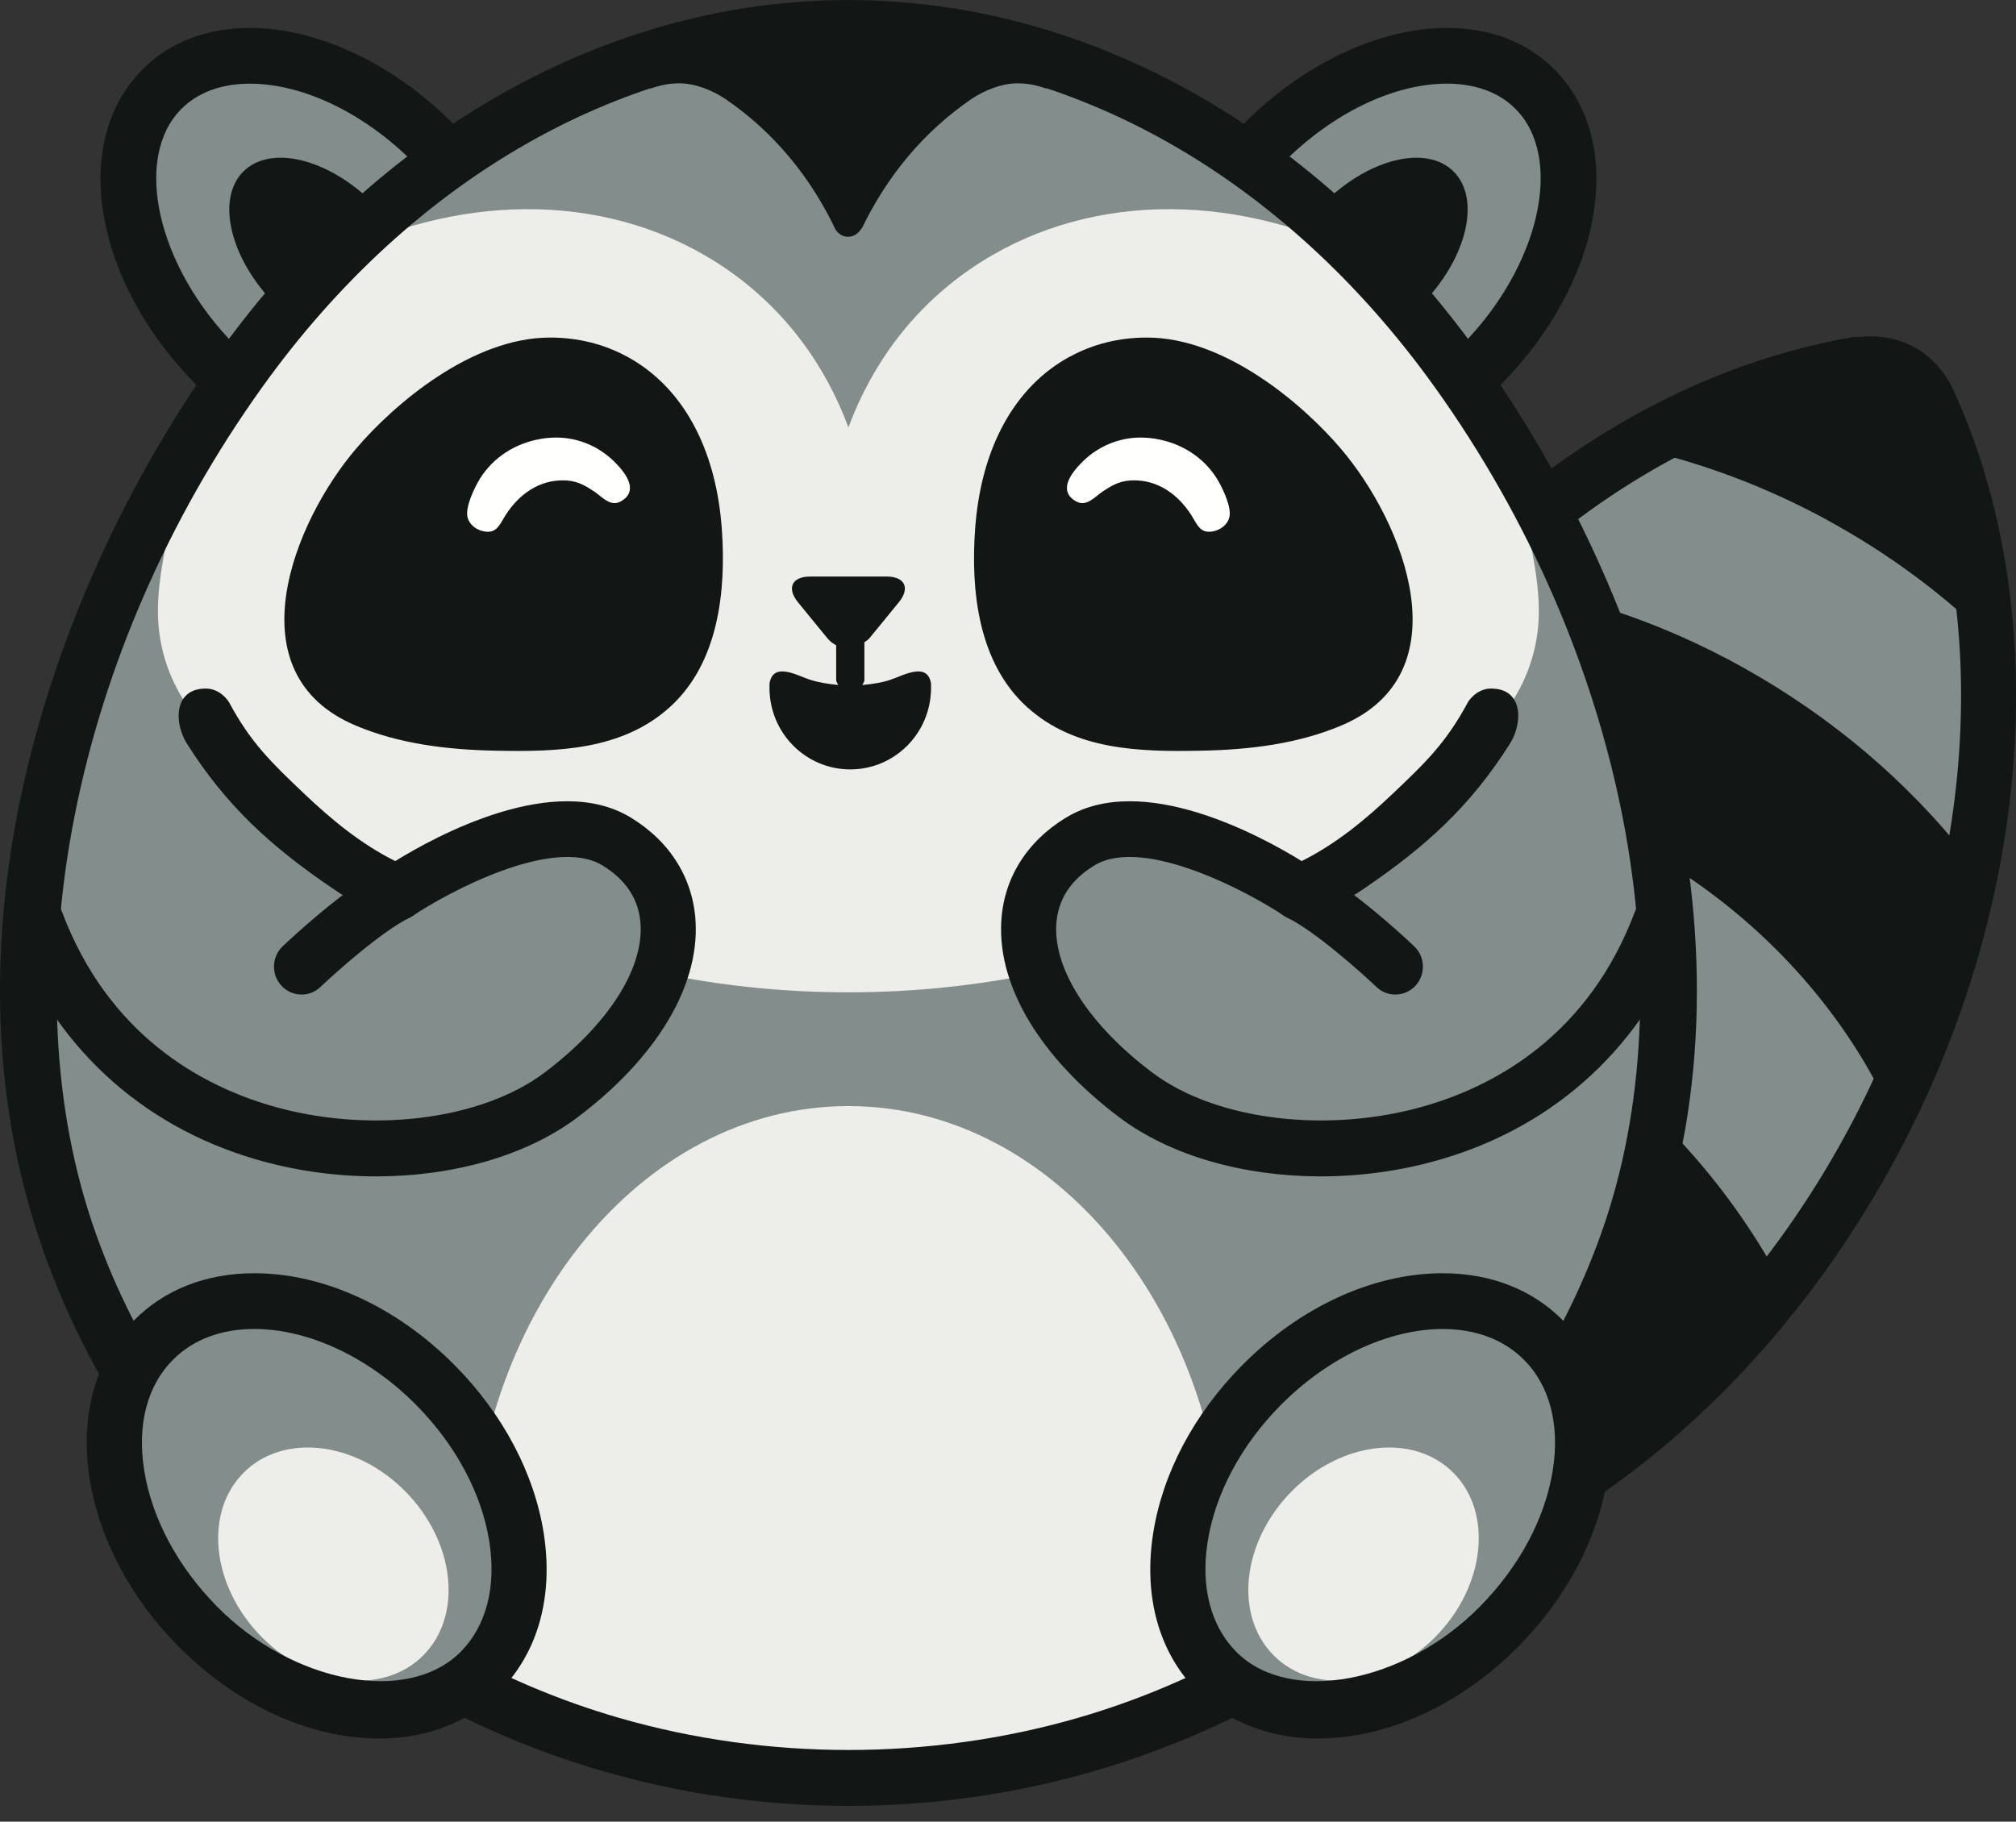 <svg fill="none" height="47" viewBox="0 0 52 47" width="52" xmlns="http://www.w3.org/2000/svg"><rect x="0" y="0" width="52" height="47" fill="#333333" stroke="none"/><g clip-rule="evenodd" fill-rule="evenodd"><path d="m49.743 10.367c-.151-.311-.372-.594-.701-.776-.362-.198-.758-.232-1.129-.166l-.026-.014c-5.572.962-11.194 5.205-14.585 11.709-3.654 7.008-3.707 14.703-.73 19.969 5.979-.486 12.222-4.873 15.875-11.881 3.405-6.525 3.679-13.639 1.297-18.842z" fill="#828d8c"/><g fill="#121716"><path d="m47.876 10.144c-5.49 1.002-10.823 5.325-13.946 11.313-3.305 6.34-3.666 13.685-.962 18.872 5.757-.669 11.546-5.115 14.849-11.455 3.159-6.054 3.65-13.028 1.28-18.204-.1-.204-.232-.355-.396-.445-.189-.105-.433-.134-.665-.09-.055.008-.111.015-.161.01zm-15.305 31.666c-.254 0-.49-.138-.616-.362-3.226-5.707-2.951-13.624.718-20.662 3.4-6.521 9.042-11.038 15.095-12.083.057-.011.117-.013.175-.007.501-.06 1.005.028 1.437.264.427.235.763.601 1.001 1.09 2.56 5.589 2.057 13.054-1.305 19.496-3.669 7.036-9.971 11.736-16.447 12.261-.02.001-.038.003-.057.003z"/><path d="m47.135 13.42c1.552.847 2.93 1.871 4.09 2.993-.164-2.175-.65-4.23-1.481-6.046-.151-.311-.372-.594-.701-.776-.362-.198-.758-.232-1.129-.166l-.026-.014c-1.921.333-3.842 1.08-5.683 2.148 1.631.363 3.308.975 4.931 1.86z"/><path d="m38.421 15.005c-1.483 1.475-2.897 3.144-4.198 5.005 2.746-.191 5.779.482 8.528 2.113 2.733 1.619 4.786 3.957 5.963 6.46.959-2.085 1.688-4.176 2.216-6.224-1.429-1.879-3.275-3.546-5.5-4.867-2.266-1.346-4.65-2.155-7.009-2.487z"/><path d="m31.34 23.84c-.938 1.838-1.728 3.675-2.371 5.496 2.558-.062 5.256.605 7.678 2.104 2.449 1.506 3.543 3.798 4.659 6.155 2.206-1.078 3.284-3.14 4.459-4.843-1.412-2.488-3.445-4.69-6.099-6.325-2.647-1.635-5.503-2.452-8.325-2.588z"/></g><path d="m11.198 3.713c2.325 2.352 2.948 5.537 1.391 7.112-1.556 1.575-4.703.946-7.027-1.408-2.324-2.352-2.947-5.537-1.391-7.112 1.556-1.575 4.703-.944 7.027 1.408z" fill="#828d8c"/><path d="m9.658 5.274c1.167 1.177 1.539 2.716.836 3.427-.708.715-2.225.339-3.391-.842-1.165-1.18-1.537-2.714-.832-3.428.707-.715 2.221-.337 3.387.843z" fill="#121716"/><path d="m6.445 2.159c-.512 0-1.236.114-1.771.656-1.255 1.27-.618 4.062 1.391 6.095 1.277 1.293 2.865 2.064 4.249 2.064.512 0 1.237-.114 1.773-.656.58-.587.781-1.516.566-2.616-.236-1.205-.931-2.44-1.957-3.479-1.277-1.293-2.865-2.064-4.251-2.064zm3.869 10.253c-1.753 0-3.718-.929-5.254-2.485-2.642-2.674-3.252-6.245-1.391-8.129.697-.705 1.656-1.078 2.776-1.078 1.753 0 3.718.929 5.256 2.485 1.223 1.236 2.056 2.734 2.346 4.216.311 1.586-.029 2.976-.955 3.913-.697.705-1.657 1.077-2.778 1.077z" fill="#121716"/><path d="m32.571 3.713c-2.325 2.352-2.949 5.537-1.391 7.112 1.556 1.575 4.703.946 7.027-1.408 2.324-2.352 2.947-5.537 1.391-7.112-1.556-1.575-4.703-.944-7.027 1.408z" fill="#828d8c"/><path d="m34.112 5.274c-1.167 1.177-1.54 2.716-.836 3.427.708.715 2.225.339 3.391-.842 1.165-1.18 1.537-2.714.832-3.428-.707-.715-2.221-.337-3.387.843z" fill="#121716"/><path d="m33.074 4.222c-1.026 1.038-1.722 2.273-1.958 3.479-.215 1.1-.014 2.029.566 2.616.536.542 1.26.656 1.773.656 1.384 0 2.972-.771 4.249-2.064 2.009-2.033 2.646-4.825 1.391-6.095-.536-.542-1.259-.656-1.771-.656-1.385 0-2.973.771-4.25 2.064zm-2.396 7.112c-.926-.937-1.266-2.327-.955-3.913.29-1.482 1.123-2.98 2.346-4.216 1.538-1.557 3.502-2.485 5.256-2.485 1.12 0 2.079.372 2.776 1.078 1.862 1.884 1.251 5.456-1.391 8.129-1.537 1.557-3.501 2.485-5.254 2.485-1.12 0-2.081-.372-2.778-1.077z" fill="#121716"/><path d="m37.58 9.563c-3.665-5.116-9.309-8.843-15.695-8.843s-12.03 3.727-15.695 8.843c-4.459 6.221-7.042 15.04-4.389 22.501 2.246 6.32 7.639 11.122 13.98 12.951 1.982.573 4.043.859 6.104.859 2.061 0 4.121-.285 6.104-.859 6.341-1.829 11.734-6.631 13.98-12.951 2.653-7.46.069-16.28-4.39-22.501z" fill="#828d8c"/><path d="m39.094 12.393c-.254-1.022-.899-1.991-1.501-2.831-.766-1.071-1.624-2.074-2.553-3.001-3.314-1.61-7.101-1.607-9.988.364-1.505 1.028-2.56 2.464-3.168 4.101-.608-1.637-1.663-3.073-3.168-4.101-2.888-1.971-6.675-1.974-9.988-.364-.929.927-1.787 1.931-2.553 3.001-.601.84-1.247 1.809-1.501 2.831-.265 1.064-.647 2.491-.597 3.567.082 1.751 1.152 3.041 2.565 3.966.346.228 4.043 3.091 3.698 3.295.261-.155.59-.343.956-.538v.327c1.341-.791 3.29-1.76 4.595-1.609l.017.003c.038.004.068.021.104.028.36.095.675.273.916.57.558.687.608 1.481.414 2.252.144-.107.274-.242.414-.355-.015.531-.135.934-.135.934l-.243.345c1.431.274 2.935.424 4.491.424h.008.014c1.562 0 3.065-.15 4.496-.424l-.243-.345s-.119-.403-.135-.934c.14.114.269.249.414.355-.194-.771-.144-1.565.414-2.252.241-.298.557-.475.916-.57.036-.007.067-.024.104-.028l.017-.003c1.305-.152 3.254.818 4.595 1.609v-.327c.366.195.695.384.956.538-.344-.204 3.352-3.067 3.698-3.295 1.413-.926 2.484-2.216 2.566-3.966.05-1.076-.332-2.504-.597-3.567z" fill="#ededea"/><path d="m21.885 28.537c-5.382 0-9.742 5.435-9.742 12.139 0 1.339.18 2.622.501 3.826.589.178 1.172.371 1.776.513 2.425.573 4.945.858 7.466.858s5.04-.285 7.466-.858c.604-.142 1.187-.334 1.775-.513.321-1.204.501-2.487.501-3.826 0-6.705-4.36-12.139-9.742-12.139z" fill="#ededea"/><path d="m22.984 17.534c-.24.079-.491.118-.743.139.019-.044.055-.077.055-.127v-.975c.045-.035.093-.059.132-.107l.755-.924c.299-.365.158-.665-.311-.665h-1.977c-.469 0-.609.299-.311.665l.755.924c.067.083.147.14.229.185v.896c0 .049.035.083.053.127-.251-.023-.501-.062-.74-.139-.308-.1-.946-.473-1.033.107v.105c0 1.162.927 2.103 2.081 2.106h.005c1.154-.003 2.081-.944 2.081-2.106 0-.035 0-.07 0-.105-.087-.58-.725-.207-1.033-.107z" fill="#121716"/><path d="m21.885 1.439c-5.718 0-11.229 3.115-15.119 8.547-4.897 6.832-6.584 15.403-4.296 21.835 2.102 5.915 7.277 10.706 13.506 12.503 3.815 1.101 8.006 1.101 11.818 0 6.23-1.797 11.405-6.588 13.507-12.503 2.288-6.432.601-15.002-4.295-21.835-3.891-5.432-9.402-8.547-15.12-8.547zm0 45.153c-2.146 0-4.266-.298-6.3-.886-6.762-1.95-12.165-6.959-14.454-13.399-2.964-8.335.373-17.432 4.484-23.167 4.16-5.808 10.091-9.139 16.269-9.139 6.179 0 12.109 3.331 16.271 9.139 4.109 5.735 7.446 14.832 4.482 23.167-2.289 6.441-7.692 11.449-14.455 13.399-2.032.589-4.152.886-6.298.886z" fill="#121716"/><path d="m16.174 9.202c-.6-.327-1.269-.493-1.989-.493-2.01 0-4.012 1.709-4.993 2.858-1.65 1.932-3.177 5.818-.021 7.151 1.141.482 2.399.628 3.626.65 1.567.031 3.243-.005 4.48-1.124 1.255-1.135 1.457-2.99 1.341-4.6-.151-2.091-1.019-3.67-2.443-4.443z" fill="#121716"/><path d="m16.248 12.56c-.022-.275-.321-.579-.496-.736-.39-.344-.888-.535-1.406-.535-.164 0-.332.018-.502.055-.661.14-1.216.544-1.523 1.107-.117.214-.315.639-.264.882.043.202.232.341.425.376.257.048.357-.074.479-.285.024-.041.048-.083.076-.128.372-.583.897-.903 1.478-.903.326 0 .525.095.82.294.194.131.407.393.67.253.19-.102.253-.236.242-.379z" fill="#fffffe"/><path d="m27.596 9.202c.6-.327 1.269-.493 1.989-.493 2.01 0 4.012 1.709 4.993 2.858 1.651 1.932 3.178 5.818.021 7.151-1.141.482-2.399.628-3.626.65-1.567.031-3.243-.005-4.48-1.124-1.255-1.135-1.458-2.99-1.341-4.6.151-2.091 1.019-3.67 2.443-4.443z" fill="#121716"/><path d="m27.521 12.56c.022-.275.321-.579.496-.736.39-.344.888-.535 1.406-.535.164 0 .332.018.502.055.661.14 1.216.544 1.523 1.107.117.214.315.639.264.882-.043.202-.232.341-.425.376-.257.048-.357-.074-.479-.285-.024-.041-.049-.083-.076-.128-.372-.583-.897-.903-1.478-.903-.326 0-.525.095-.82.294-.194.131-.407.393-.67.253-.19-.102-.253-.236-.242-.379z" fill="#fffffe"/><g fill="#121716"><path d="m7.778 25.659c-.189 0-.378-.076-.518-.226-.269-.289-.255-.745.03-1.017.162-.154 1.62-1.528 2.654-2.033.351-.17.777-.022.948.336.171.357.022.787-.332.96-.708.346-1.897 1.406-2.296 1.786-.137.131-.312.195-.487.195z"/><path d="m16.27 21.093c-1.962-1.194-5.017.469-6.075 1.123-.872-.433-1.641-1.065-2.345-1.735-.848-.806-1.381-1.314-1.948-2.373-.133-.197-.342-.343-.596-.343-.831 0-.818.891-.487 1.416 1.019 1.619 2.182 2.667 3.755 3.737.443.301.911.579 1.409.778.216.087.468.065.663-.067.866-.583 3.614-2.075 4.892-1.302.622.378.954.898.986 1.545.057 1.167-.868 2.587-2.474 3.798-1.649 1.244-4.56 1.593-7.077.853-1.792-.527-4.178-1.822-5.372-4.993-.139-.374-.554-.559-.916-.416-.368.141-.551.556-.411.927 1.094 2.907 3.332 4.989 6.302 5.863 1.019.301 2.084.447 3.125.447 1.982 0 3.877-.529 5.199-1.526 2.017-1.522 3.126-3.352 3.043-5.024-.056-1.124-.65-2.085-1.674-2.708z"/><path d="m35.991 25.659c.189 0 .378-.076.518-.226.269-.289.255-.745-.03-1.017-.163-.154-1.62-1.528-2.654-2.033-.351-.17-.777-.022-.948.336-.171.357-.022.787.332.96.708.346 1.897 1.406 2.296 1.786.137.131.312.195.487.195z"/><path d="m27.5 21.093c1.962-1.194 5.017.469 6.075 1.123.872-.433 1.641-1.065 2.345-1.735.848-.806 1.381-1.314 1.948-2.373.133-.197.341-.343.595-.343.832 0 .818.891.487 1.416-1.019 1.619-2.182 2.667-3.755 3.737-.443.301-.911.579-1.409.778-.217.087-.468.065-.664-.067-.866-.583-3.613-2.075-4.892-1.302-.622.378-.954.898-.986 1.545-.057 1.167.868 2.587 2.474 3.798 1.649 1.244 4.56 1.593 7.077.853 1.792-.527 4.178-1.822 5.372-4.993.139-.374.554-.559.916-.416.368.141.551.556.411.927-1.094 2.907-3.332 4.989-6.302 5.863-1.019.301-2.084.447-3.125.447-1.982 0-3.877-.529-5.199-1.526-2.017-1.522-3.126-3.352-3.043-5.024.055-1.124.649-2.085 1.674-2.708z"/></g><path d="m11.239 35.744c2.33 2.358 2.846 5.662 1.149 7.378-1.696 1.717-4.961 1.198-7.291-1.161-2.329-2.36-2.846-5.662-1.147-7.379 1.694-1.718 4.959-1.197 7.288 1.162z" fill="#828d8c"/><path d="m10.455 38.478c1.28 1.298 1.491 3.189.468 4.226-1.025 1.037-2.896.826-4.177-.472-1.283-1.3-1.494-3.192-.469-4.229 1.024-1.037 2.896-.823 4.178.475z" fill="#ededea"/><path d="m6.561 34.288c-.862 0-1.59.277-2.107.802-.657.663-.919 1.668-.737 2.828.193 1.244.862 2.498 1.884 3.534 1.96 1.987 4.927 2.539 6.286 1.16.655-.663.916-1.666.736-2.827-.194-1.245-.863-2.499-1.885-3.533-1.215-1.229-2.775-1.964-4.176-1.964zm3.215 10.566c-1.796 0-3.684-.87-5.181-2.384-1.233-1.248-2.043-2.786-2.284-4.327-.254-1.627.15-3.073 1.137-4.069.788-.801 1.864-1.224 3.112-1.224 1.795 0 3.684.87 5.181 2.386 1.233 1.248 2.043 2.783 2.284 4.326.254 1.627-.148 3.073-1.134 4.069-.791.801-1.868 1.224-3.115 1.224z" fill="#121716"/><path d="m32.531 35.744c-2.329 2.358-2.846 5.662-1.149 7.378 1.696 1.717 4.961 1.198 7.291-1.161 2.329-2.36 2.846-5.662 1.147-7.379-1.694-1.718-4.959-1.197-7.288 1.162z" fill="#828d8c"/><path d="m33.315 38.478c-1.28 1.298-1.491 3.189-.468 4.226 1.024 1.037 2.896.826 4.177-.472 1.283-1.3 1.494-3.192.469-4.229-1.024-1.037-2.896-.823-4.178.475z" fill="#ededea"/><path d="m33.033 36.253c-1.022 1.034-1.691 2.289-1.885 3.533-.18 1.161.081 2.164.736 2.827 1.359 1.378 4.325.826 6.286-1.16 1.022-1.036 1.691-2.29 1.884-3.534.182-1.161-.081-2.165-.737-2.828-.518-.525-1.245-.802-2.107-.802-1.401 0-2.961.735-4.176 1.964zm-2.155 7.378c-.986-.996-1.388-2.442-1.134-4.069.24-1.543 1.051-3.078 2.284-4.326 1.496-1.516 3.386-2.386 5.181-2.386 1.248 0 2.324.423 3.112 1.224.987.996 1.391 2.442 1.137 4.069-.24 1.541-1.051 3.08-2.284 4.327-1.496 1.515-3.385 2.384-5.181 2.384-1.247 0-2.324-.423-3.115-1.224z" fill="#121716"/><path d="m26.345 1.549c.033-.107.068-.211.099-.323-1.477-.327-3-.506-4.559-.506-1.559 0-3.082.178-4.559.506.031.113.065.216.099.323l-.776.138.108.334.035.261c.226-.08.467-.132.723-.132.412 0 .848.172 1.188.399 1.28.871 2.217 2.046 2.85 3.376.071.102.174.184.319.184.161 0 .276-.095.346-.213h.011c.634-1.318 1.566-2.481 2.837-3.347.34-.228.776-.399 1.188-.399.257 0 .497.052.723.132l.035-.261.108-.334z" fill="#121716"/></g></svg>